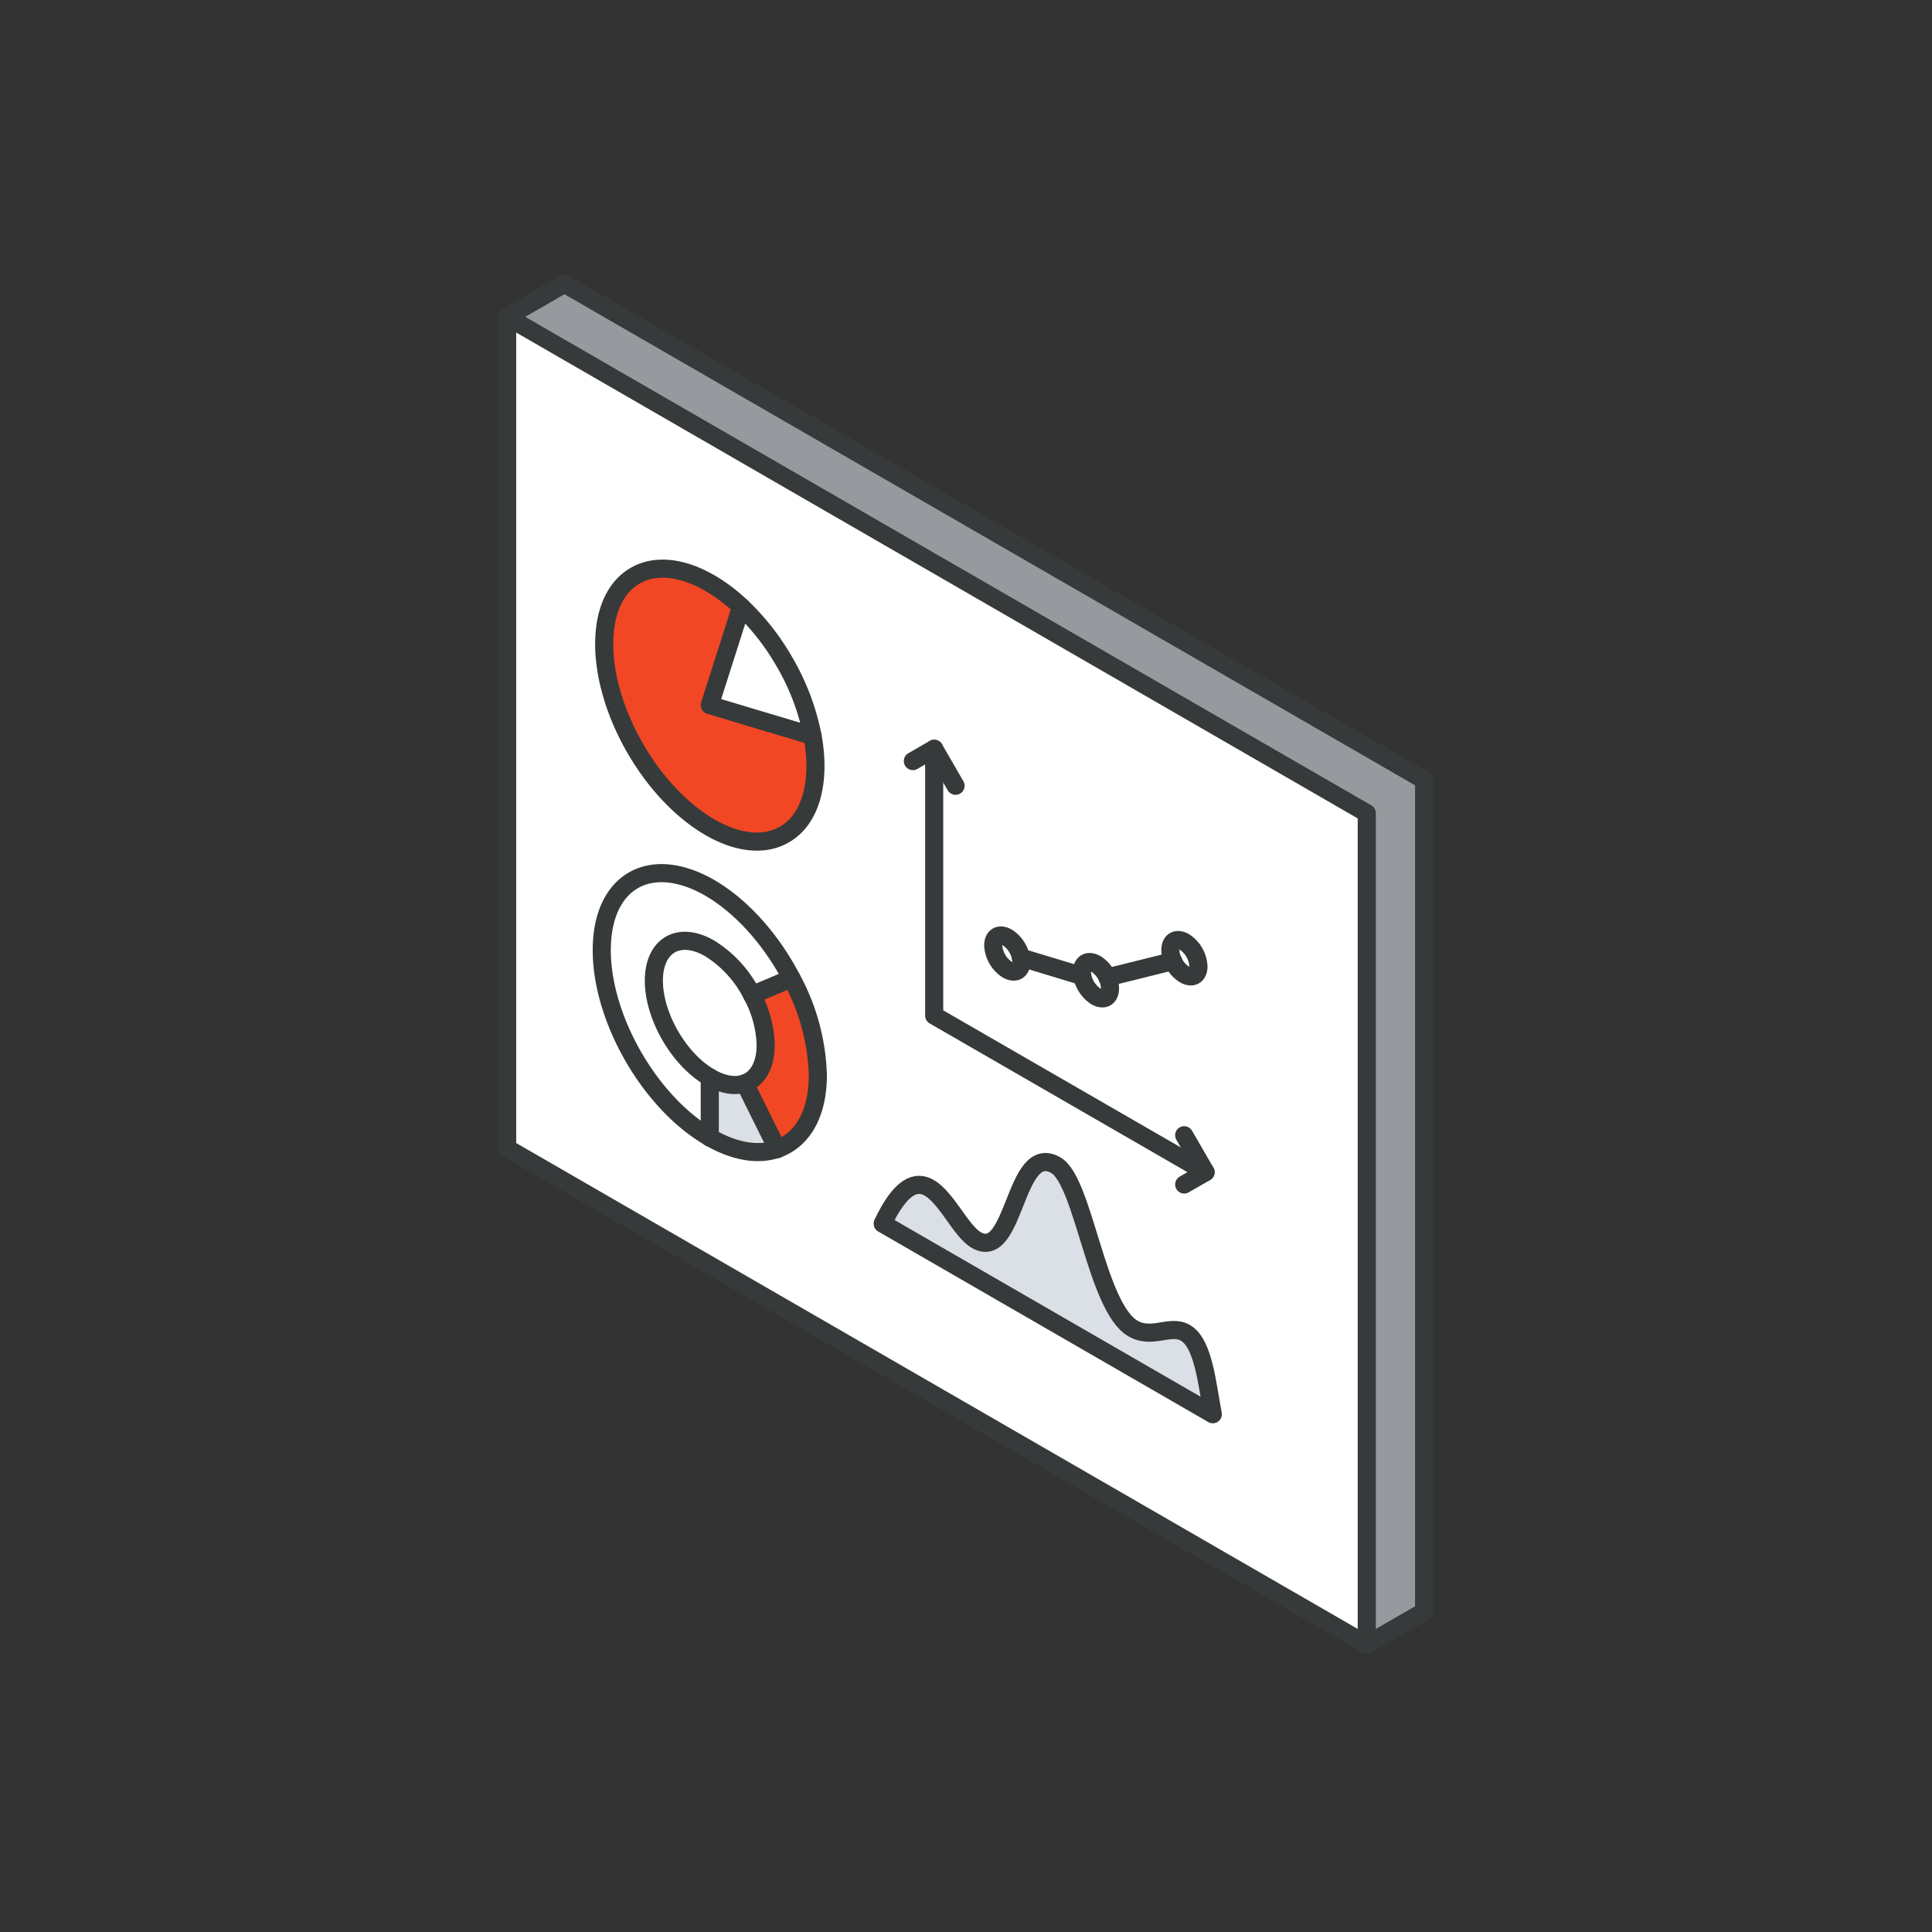 <svg xmlns="http://www.w3.org/2000/svg" xmlns:xlink="http://www.w3.org/1999/xlink" width="320" height="320" viewBox="0 0 320 320">
  <rect x="0" y="0" width="320" height="320" fill="#333333" stroke="none"/>
  <defs>
    <clipPath id="clip-illu_performance_optimierung_320x320">
      <rect width="320" height="320"/>
    </clipPath>
  </defs>
  <g id="illu_performance_optimierung_320x320" clip-path="url(#clip-illu_performance_optimierung_320x320)">
    <g id="Layer_2" data-name="Layer 2" transform="translate(82.5 45.5)">
      <g id="icons_design" data-name="icons design">
        <path id="Pfad_36160" data-name="Pfad 36160" d="M153.38,221.42l-9.5,5.48V89.19L1.5,6.98,10.99,1.5,153.38,83.71Z" fill="#969a9e"/>
        <path id="Pfad_36161" data-name="Pfad 36161" d="M118.38,188.74,63.7,157.17c3-6.3,5.53-7.19,7.71-5.93,2.9,1.67,5.27,7.19,7.77,8.64,6.54,3.76,6.26-16.39,13.21-12.38,4.62,2.68,6.69,23.54,12.78,27.05,3.13,1.81,6.18-.73,8.65.7C116.78,177,117.41,183.6,118.38,188.74Z" fill="#dae0e5"/>
        <path id="Pfad_36162" data-name="Pfad 36162" d="M113.72,110.52a5.15,5.15,0,0,1,2.32,4c0,1.48-1,2.09-2.32,1.34a5,5,0,0,1-1.9-2.22,4.51,4.51,0,0,1-.43-1.81C111.39,110.38,112.44,109.78,113.72,110.52Z" fill="#fff"/>
        <path id="Pfad_36163" data-name="Pfad 36163" d="M100.92,116.39a4.44,4.44,0,0,1,.43,1.81c0,1.48-1,2.09-2.32,1.35a5.27,5.27,0,0,1-2.27-3.38,3.769,3.769,0,0,1-.06-.66c0-1.49,1-2.09,2.33-1.34A5,5,0,0,1,100.92,116.39Z" fill="#fff"/>
        <path id="Pfad_36164" data-name="Pfad 36164" d="M111.82,113.68a5,5,0,0,0,1.9,2.22c1.28.75,2.32.14,2.32-1.34a5.15,5.15,0,0,0-2.32-4c-1.28-.74-2.33-.14-2.33,1.35A4.51,4.51,0,0,0,111.82,113.68Zm-10.9,2.71A5,5,0,0,0,99,114.17c-1.28-.75-2.33-.15-2.33,1.34a3.771,3.771,0,0,0,.06.66A5.27,5.27,0,0,0,99,119.55c1.28.74,2.32.13,2.32-1.35a4.44,4.44,0,0,0-.4-1.81ZM86.6,113.1a5.2,5.2,0,0,0-2.26-3.37c-1.28-.75-2.33-.14-2.33,1.34a5.17,5.17,0,0,0,2.33,4c1.29.74,2.33.14,2.33-1.35a3,3,0,0,0-.07-.62Zm57.28-23.91V226.9L1.5,144.69V7Zm-80.18,68,54.68,31.57c-1-5.14-1.6-11.78-4.56-13.49-2.47-1.43-5.52,1.11-8.65-.7C99.08,171,97,150.18,92.39,147.5c-7-4-6.67,16.14-13.21,12.38-2.5-1.45-4.87-7-7.77-8.64-2.18-1.24-4.66-.37-7.71,5.93ZM47.44,92.71c4.46-2.58,6-8.93,4.64-16.32a39.21,39.21,0,0,0-4.64-12.25A40,40,0,0,0,40.26,55c-6-5.62-12.81-7.87-17.56-5.12-6.84,3.94-6.84,16.73,0,28.56S40.6,96.66,47.44,92.71ZM53,132.59a35.61,35.61,0,0,0-4.36-16c-3.28-6.27-8.12-11.84-13.54-15-9.88-5.72-17.89-1.09-17.89,10.33s8,25.28,17.89,31c4.24,2.44,8.13,3,11.2,1.91C50.34,143.41,53,139.11,53,132.59Z" fill="#fff"/>
        <path id="Pfad_36165" data-name="Pfad 36165" d="M86.6,113.1a3,3,0,0,1,.07.66c0,1.49-1,2.09-2.33,1.35a5.17,5.17,0,0,1-2.33-4c0-1.48,1-2.09,2.33-1.34a5.2,5.2,0,0,1,2.26,3.33Z" fill="#fff"/>
        <path id="Pfad_36166" data-name="Pfad 36166" d="M47.44,64.14a39.21,39.21,0,0,1,4.64,12.25l-17-5.1L40.26,55a40,40,0,0,1,7.18,9.14Z" fill="#fff"/>
        <path id="Pfad_36167" data-name="Pfad 36167" d="M48.6,116.55l-6.53,2.75a19.24,19.24,0,0,0-7-7.74c-5.11-3-9.26-.56-9.26,5.35s4.15,13.08,9.26,16v10c-9.88-5.72-17.89-19.59-17.89-31s8-16,17.89-10.33C40.48,104.71,45.32,110.28,48.6,116.55Z" fill="#fff"/>
        <path id="Pfad_36168" data-name="Pfad 36168" d="M40.86,133.94l5.4,10.89c-3.07,1.08-7,.53-11.2-1.91v-10C37.26,134.21,39.28,134.5,40.86,133.94Z" fill="#dae0e5"/>
        <path id="Pfad_36169" data-name="Pfad 36169" d="M42.07,119.3a18.38,18.38,0,0,1,2.25,8.3c0,3.36-1.34,5.59-3.46,6.34-1.58.56-3.6.27-5.8-1-5.11-2.95-9.26-10.13-9.26-16s4.15-8.31,9.26-5.35a19.24,19.24,0,0,1,7.01,7.71Z" fill="#fff"/>
        <path id="Pfad_36170" data-name="Pfad 36170" d="M40.86,133.94c2.12-.75,3.46-3,3.46-6.34a18.38,18.38,0,0,0-2.25-8.3l6.53-2.75a35.61,35.61,0,0,1,4.36,16c0,6.52-2.62,10.82-6.7,12.24Z" fill="#f24724"/>
        <path id="Pfad_36171" data-name="Pfad 36171" d="M22.7,49.86c4.75-2.75,11.55-.5,17.56,5.12l-5.2,16.31,17,5.1c1.37,7.39-.18,13.74-4.64,16.32-6.84,4-17.91-2.45-24.74-14.29S15.86,53.8,22.7,49.86Z" fill="#f24724"/>
        <path id="Pfad_36172" data-name="Pfad 36172" d="M1.5,6.98,10.99,1.5,153.38,83.71V221.42l-9.5,5.48" fill="none" stroke="#373a3a" stroke-linecap="round" stroke-linejoin="round" stroke-width="3"/>
        <path id="Pfad_36173" data-name="Pfad 36173" d="M1.5,144.69V6.98L143.88,89.19V226.9" fill="none" stroke="#373a3a" stroke-linecap="round" stroke-linejoin="round" stroke-width="3"/>
        <line id="Linie_319" data-name="Linie 319" x2="142.38" y2="82.21" transform="translate(1.5 144.69)" fill="none" stroke="#373a3a" stroke-linecap="round" stroke-linejoin="round" stroke-width="3"/>
        <path id="Pfad_36174" data-name="Pfad 36174" d="M52.08,76.39c1.37,7.39-.18,13.74-4.64,16.32-6.84,4-17.91-2.45-24.74-14.29s-6.84-24.62,0-28.56c4.75-2.75,11.56-.5,17.56,5.12a40,40,0,0,1,7.18,9.16A39.21,39.21,0,0,1,52.08,76.39Z" fill="none" stroke="#373a3a" stroke-linecap="round" stroke-linejoin="round" stroke-width="3"/>
        <path id="Pfad_36175" data-name="Pfad 36175" d="M48.6,116.55a35.61,35.61,0,0,1,4.36,16c0,6.52-2.62,10.81-6.7,12.24-3.07,1.08-7,.53-11.2-1.91-9.88-5.71-17.89-19.59-17.89-31s8-16,17.89-10.33C40.48,104.71,45.32,110.28,48.6,116.55Z" fill="none" stroke="#373a3a" stroke-linecap="round" stroke-linejoin="round" stroke-width="3"/>
        <path id="Pfad_36176" data-name="Pfad 36176" d="M42.07,119.3a18.38,18.38,0,0,1,2.25,8.3c0,3.36-1.34,5.59-3.46,6.34-1.59.56-3.6.27-5.8-1-5.11-2.95-9.26-10.13-9.26-16s4.15-8.31,9.26-5.35a19.24,19.24,0,0,1,7.01,7.71Z" fill="none" stroke="#373a3a" stroke-linecap="round" stroke-linejoin="round" stroke-width="3"/>
        <path id="Pfad_36177" data-name="Pfad 36177" d="M52.08,76.39l-17.02-5.1,5.2-16.31" fill="none" stroke="#373a3a" stroke-linecap="round" stroke-linejoin="round" stroke-width="3"/>
        <line id="Linie_320" data-name="Linie 320" y1="2.75" x2="6.53" transform="translate(42.07 116.55)" fill="none" stroke="#373a3a" stroke-linecap="round" stroke-linejoin="round" stroke-width="3"/>
        <line id="Linie_321" data-name="Linie 321" x2="5.4" y2="10.89" transform="translate(40.86 133.94)" fill="none" stroke="#373a3a" stroke-linecap="round" stroke-linejoin="round" stroke-width="3"/>
        <line id="Linie_322" data-name="Linie 322" y2="9.98" transform="translate(35.06 132.94)" fill="none" stroke="#373a3a" stroke-linecap="round" stroke-linejoin="round" stroke-width="3"/>
        <path id="Pfad_36178" data-name="Pfad 36178" d="M72.23,78.52v44.19l44.95,25.94" fill="none" stroke="#373a3a" stroke-linecap="round" stroke-linejoin="round" stroke-width="3"/>
        <path id="Pfad_36179" data-name="Pfad 36179" d="M86.67,113.76c0,1.49-1,2.09-2.33,1.35a5.17,5.17,0,0,1-2.33-4c0-1.48,1-2.09,2.33-1.34a5.2,5.2,0,0,1,2.26,3.37,3,3,0,0,1,.07.62Z" fill="none" stroke="#373a3a" stroke-linecap="round" stroke-linejoin="round" stroke-width="3"/>
        <path id="Pfad_36180" data-name="Pfad 36180" d="M100.92,116.39a4.44,4.44,0,0,1,.43,1.81c0,1.48-1,2.09-2.32,1.35a5.27,5.27,0,0,1-2.27-3.38,3.769,3.769,0,0,1-.06-.66c0-1.49,1-2.09,2.33-1.34A5,5,0,0,1,100.92,116.39Z" fill="none" stroke="#373a3a" stroke-linecap="round" stroke-linejoin="round" stroke-width="3"/>
        <path id="Pfad_36181" data-name="Pfad 36181" d="M116,114.56c0,1.48-1,2.09-2.32,1.34a5,5,0,0,1-1.9-2.22,4.51,4.51,0,0,1-.43-1.81c0-1.49,1-2.09,2.33-1.35a5.15,5.15,0,0,1,2.32,4.04Z" fill="none" stroke="#373a3a" stroke-linecap="round" stroke-linejoin="round" stroke-width="3"/>
        <line id="Linie_323" data-name="Linie 323" x2="10.16" y2="3.07" transform="translate(86.6 113.1)" fill="none" stroke="#373a3a" stroke-linecap="round" stroke-linejoin="round" stroke-width="3"/>
        <line id="Linie_324" data-name="Linie 324" y1="2.71" x2="10.9" transform="translate(100.92 113.68)" fill="none" stroke="#373a3a" stroke-linecap="round" stroke-linejoin="round" stroke-width="3"/>
        <path id="Pfad_36182" data-name="Pfad 36182" d="M113.64,142.53l3.54,6.12-3.54,2.04" fill="none" stroke="#373a3a" stroke-linecap="round" stroke-linejoin="round" stroke-width="3"/>
        <path id="Pfad_36183" data-name="Pfad 36183" d="M68.7,80.56l3.53-2.04,3.54,6.13" fill="none" stroke="#373a3a" stroke-linecap="round" stroke-linejoin="round" stroke-width="3"/>
        <path id="Pfad_36184" data-name="Pfad 36184" d="M63.7,157.17c3-6.3,5.53-7.19,7.71-5.93,2.9,1.67,5.27,7.19,7.77,8.64,6.54,3.76,6.26-16.39,13.21-12.38,4.62,2.68,6.69,23.54,12.78,27.05,3.13,1.81,6.18-.73,8.65.7,3,1.71,3.59,8.35,4.56,13.49Z" fill="none" stroke="#373a3a" stroke-linecap="round" stroke-linejoin="round" stroke-width="3"/>
      </g>
    </g>
  </g>
</svg>
